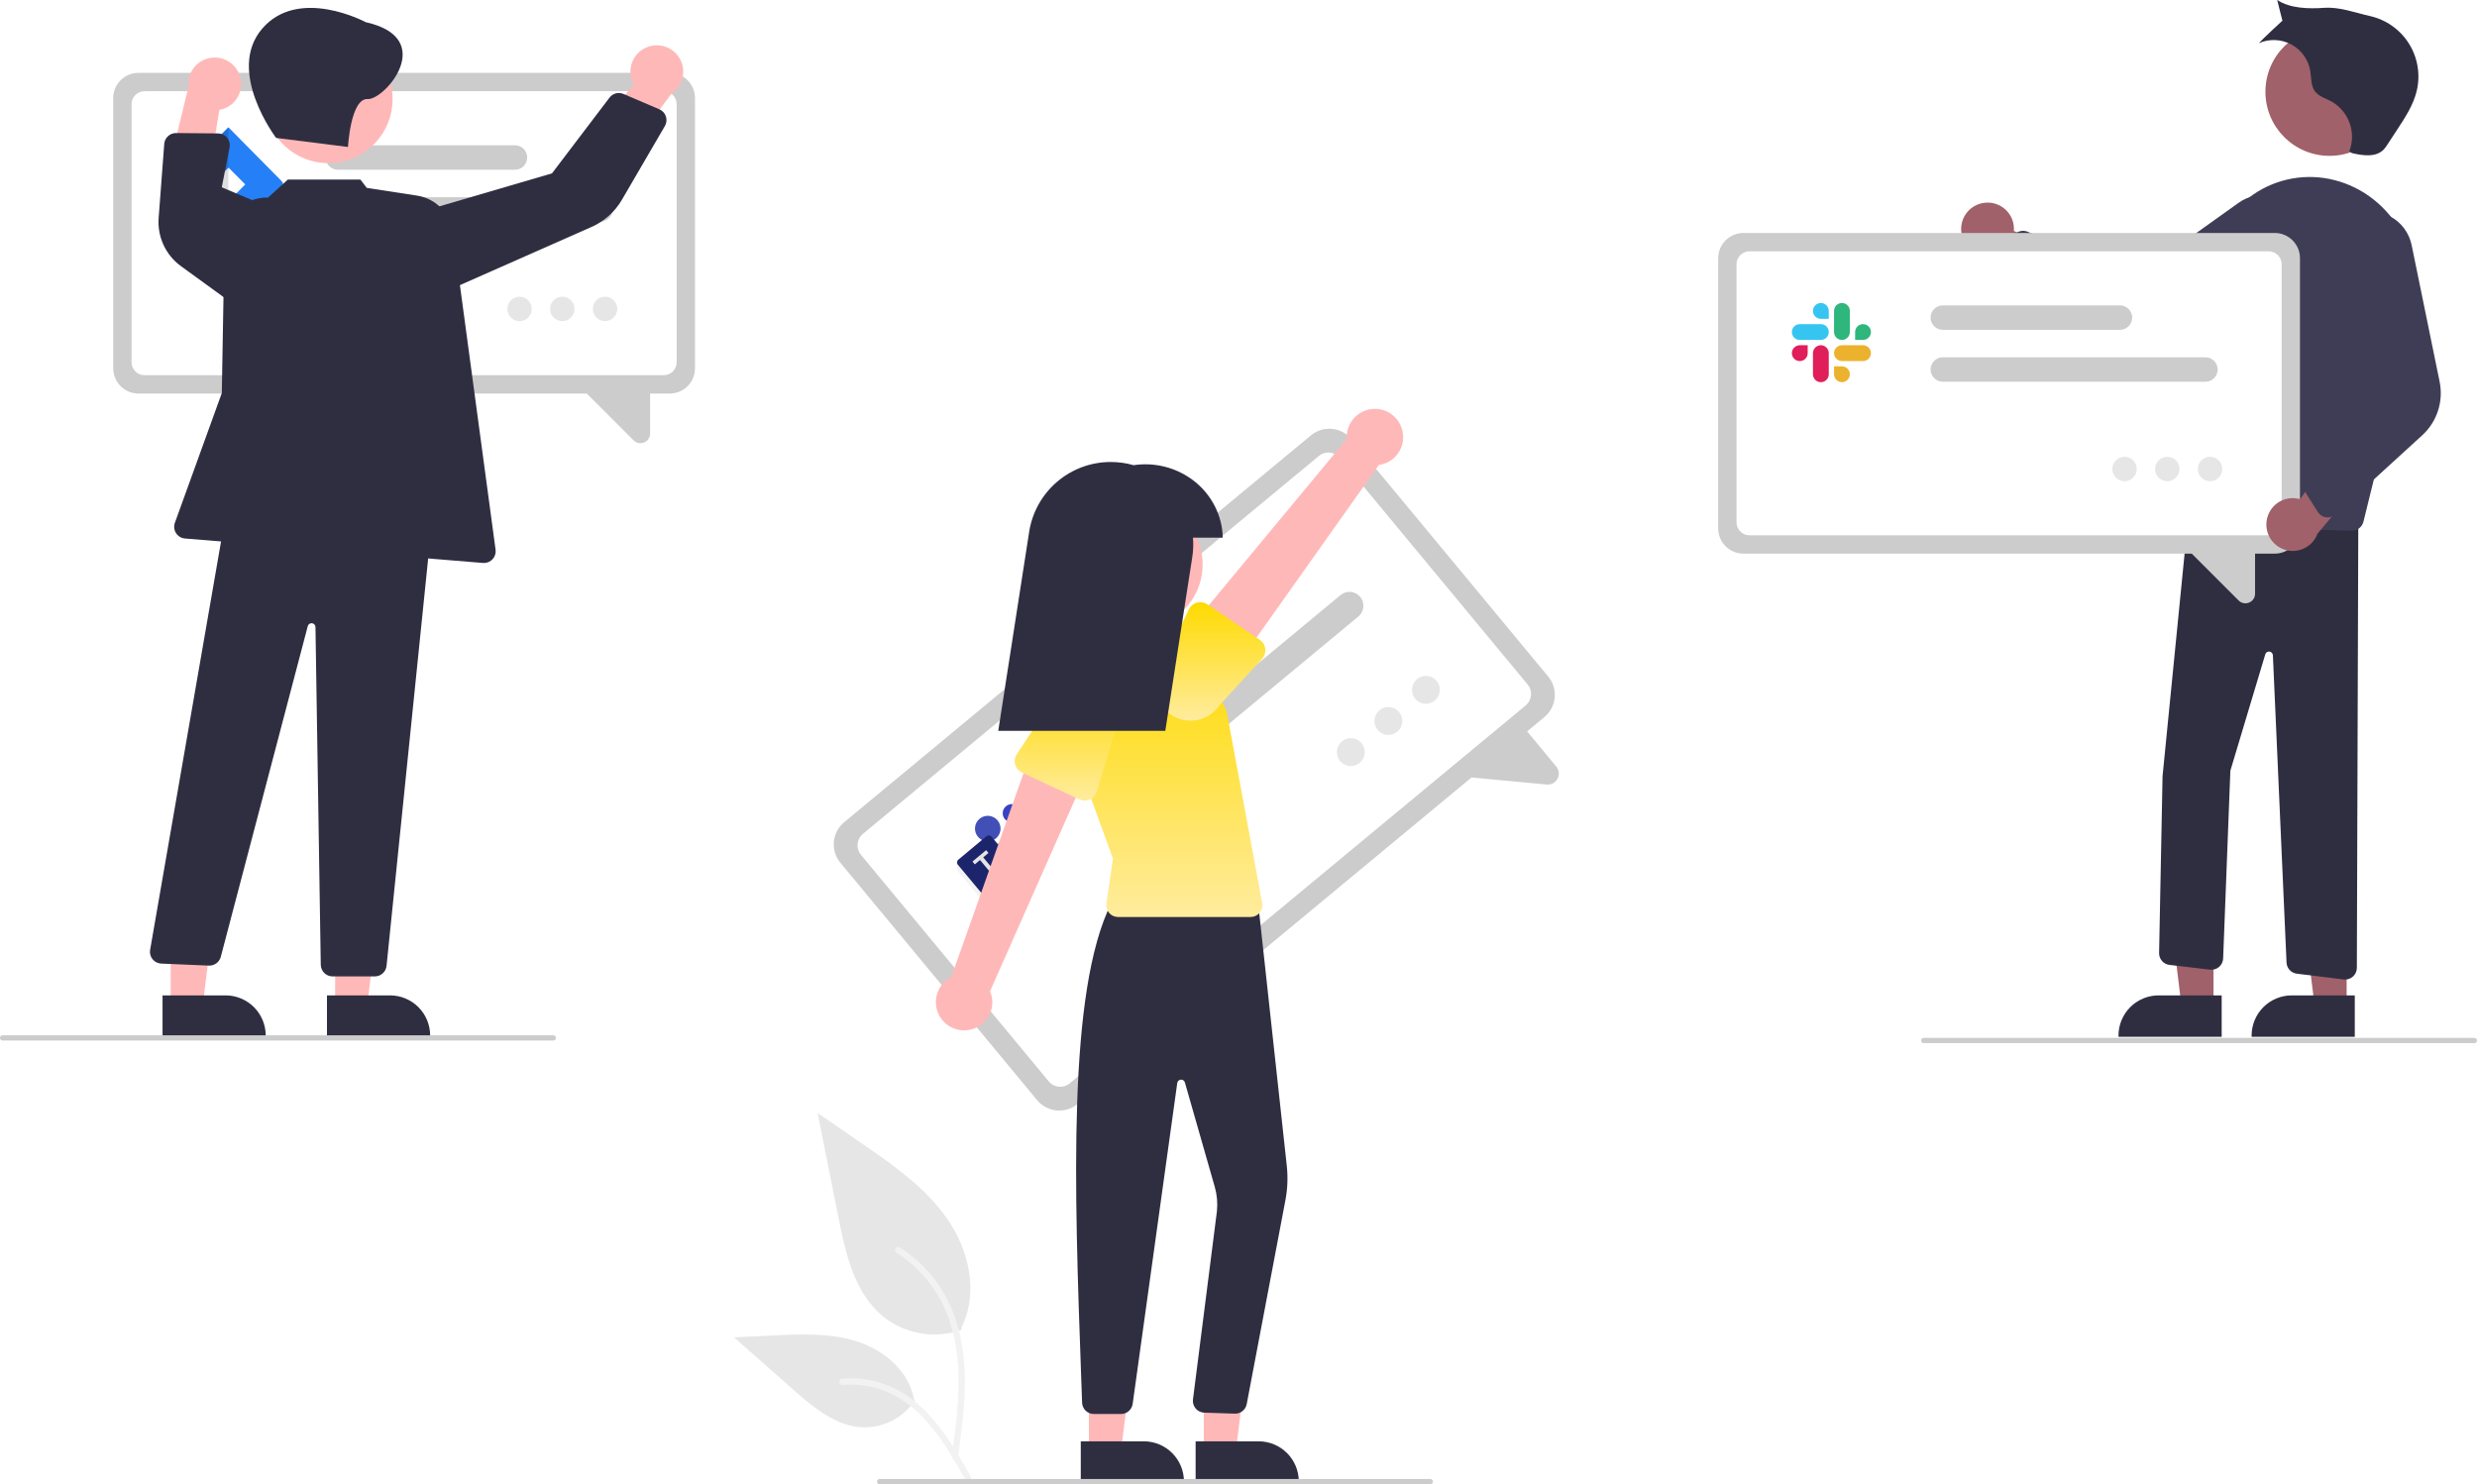 <svg xmlns="http://www.w3.org/2000/svg" width="564" height="338" viewBox="0 0 564 338" fill="none"><g clip-path="url(#clip0_2068_783)"><path d="M218.976 302.84C215.941 303.907 212.683 304.174 209.515 303.616C206.347 303.058 203.376 301.694 200.888 299.654C194.553 294.336 192.567 285.574 190.951 277.462L186.17 253.466L196.179 260.358C203.376 265.315 210.735 270.43 215.718 277.609C220.702 284.788 222.877 294.588 218.873 302.356" fill="#E6E6E6"></path><path d="M218.121 331.892C219.133 324.513 220.175 317.038 219.465 309.58C218.833 302.956 216.813 296.486 212.699 291.182C210.516 288.371 207.859 285.963 204.848 284.066C204.063 283.57 203.34 284.815 204.122 285.308C209.332 288.601 213.361 293.464 215.629 299.195C218.135 305.568 218.537 312.516 218.105 319.286C217.844 323.38 217.291 327.447 216.733 331.509C216.689 331.693 216.717 331.887 216.81 332.051C216.903 332.215 217.055 332.338 217.236 332.394C217.42 332.444 217.616 332.419 217.781 332.325C217.947 332.231 218.069 332.075 218.121 331.892Z" fill="#F2F2F2"></path><path d="M208.364 318.834C207.062 320.812 205.273 322.422 203.169 323.508C201.065 324.595 198.716 325.121 196.35 325.035C190.268 324.747 185.198 320.502 180.634 316.471L167.134 304.55L176.069 304.123C182.494 303.815 189.085 303.528 195.205 305.51C201.325 307.492 206.969 312.261 208.088 318.596" fill="#E6E6E6"></path><path d="M220.983 336.134C216.108 327.506 210.453 317.917 200.348 314.852C197.538 314.003 194.592 313.699 191.668 313.956C190.747 314.035 190.977 315.456 191.897 315.377C196.798 314.97 201.689 316.264 205.748 319.042C209.653 321.7 212.694 325.397 215.268 329.317C216.845 331.718 218.257 334.22 219.669 336.72C220.121 337.519 221.44 336.942 220.983 336.134Z" fill="#F2F2F2"></path><path d="M351.661 163.292L245.367 251.401C244.029 252.507 242.308 253.037 240.58 252.875C238.852 252.714 237.259 251.873 236.15 250.538L191.342 196.467C190.236 195.13 189.706 193.408 189.867 191.68C190.029 189.952 190.87 188.359 192.205 187.249L298.499 99.141C299.836 98.035 301.558 97.504 303.286 97.666C305.014 97.828 306.607 98.669 307.716 100.004L352.524 154.074C353.63 155.412 354.16 157.134 353.998 158.862C353.836 160.59 352.996 162.183 351.661 163.292Z" fill="#CCCCCC"></path><path d="M347.401 160.639L243.551 246.722C242.862 247.292 241.975 247.565 241.085 247.482C240.195 247.399 239.374 246.966 238.803 246.278L196.02 194.651C195.45 193.962 195.177 193.075 195.26 192.185C195.344 191.295 195.777 190.474 196.464 189.903L300.315 103.819C301.004 103.25 301.891 102.976 302.781 103.06C303.671 103.143 304.492 103.576 305.063 104.264L347.846 155.891C348.416 156.58 348.689 157.467 348.605 158.357C348.522 159.247 348.089 160.068 347.401 160.639Z" fill="white"></path><path d="M352.189 178.659L330.829 176.659L346.117 164.626L354.352 174.564C354.673 174.943 354.872 175.41 354.923 175.905C354.975 176.399 354.875 176.897 354.638 177.334C354.483 177.631 354.271 177.894 354.014 178.108C353.761 178.316 353.47 178.472 353.156 178.567C352.843 178.661 352.514 178.693 352.189 178.659Z" fill="#CCCCCC"></path><path d="M309.295 140.395L256.759 183.943C256.438 184.209 256.068 184.409 255.67 184.532C255.271 184.655 254.853 184.699 254.438 184.66C254.023 184.621 253.62 184.501 253.251 184.306C252.883 184.111 252.556 183.846 252.29 183.525C252.024 183.204 251.824 182.834 251.701 182.435C251.578 182.037 251.535 181.619 251.574 181.204C251.613 180.789 251.733 180.385 251.928 180.017C252.122 179.648 252.388 179.321 252.708 179.055L305.245 135.508C305.566 135.242 305.936 135.041 306.334 134.918C306.732 134.796 307.151 134.752 307.566 134.791C307.981 134.83 308.384 134.95 308.752 135.145C309.121 135.34 309.448 135.605 309.713 135.926C309.979 136.247 310.18 136.617 310.302 137.015C310.425 137.414 310.469 137.832 310.43 138.247C310.391 138.662 310.271 139.066 310.076 139.434C309.881 139.803 309.616 140.129 309.295 140.395Z" fill="#CCCCCC"></path><path d="M283.583 144.187L248.152 173.557C247.504 174.094 246.669 174.352 245.831 174.273C244.993 174.195 244.22 173.787 243.683 173.138C243.146 172.49 242.888 171.655 242.967 170.817C243.045 169.979 243.453 169.206 244.101 168.669L279.533 139.3C280.181 138.762 281.016 138.505 281.854 138.583C282.692 138.662 283.464 139.07 284.001 139.718C284.539 140.366 284.796 141.201 284.718 142.039C284.639 142.877 284.231 143.65 283.583 144.187Z" fill="#CCCCCC"></path><path d="M307.575 174.45C309.327 174.45 310.748 173.029 310.748 171.276C310.748 169.523 309.327 168.102 307.575 168.102C305.822 168.102 304.401 169.523 304.401 171.276C304.401 173.029 305.822 174.45 307.575 174.45Z" fill="#E6E6E6"></path><g clip-path="url(#clip1_2068_783)"><path d="M231.818 194.201C231.786 194.173 231.755 194.141 231.726 194.107L229.461 191.392C229.167 191.04 229.214 190.515 229.567 190.221L234.196 186.358C234.549 186.064 235.073 186.111 235.367 186.464L237.633 189.179C237.661 189.213 237.687 189.249 237.709 189.286C237.774 189.354 237.838 189.425 237.899 189.498C239.26 191.13 239.042 193.556 237.411 194.916C235.78 196.277 233.354 196.058 231.993 194.426C231.931 194.353 231.873 194.278 231.818 194.201Z" fill="url(#paint0_linear_2068_783)"></path><path d="M231.72 186.799C232.602 186.063 232.72 184.752 231.984 183.87C231.249 182.988 229.937 182.869 229.056 183.605C228.174 184.341 228.056 185.652 228.792 186.534C229.528 187.416 230.839 187.534 231.72 186.799Z" fill="url(#paint1_linear_2068_783)"></path><path d="M227.577 199.678C227.564 199.664 227.55 199.649 227.537 199.634L224.273 195.721C223.979 195.368 224.026 194.844 224.378 194.55L230.764 189.222C231.117 188.928 231.641 188.975 231.935 189.328L235.2 193.24C235.213 193.256 235.225 193.272 235.237 193.288C235.269 193.325 235.301 193.362 235.333 193.4C237.099 195.516 236.815 198.663 234.699 200.429C232.583 202.194 229.437 201.91 227.67 199.793C227.639 199.755 227.608 199.717 227.577 199.678Z" fill="url(#paint2_linear_2068_783)"></path><path d="M226.772 190.928C228.006 189.898 228.172 188.062 227.141 186.827C226.111 185.593 224.275 185.427 223.041 186.457C221.807 187.486 221.641 189.322 222.672 190.557C223.702 191.792 225.537 191.958 226.772 190.928Z" fill="url(#paint3_linear_2068_783)"></path><path d="M224.602 190.436L218.216 195.764C217.864 196.058 217.816 196.583 218.111 196.936L223.44 203.323C223.734 203.676 224.259 203.723 224.612 203.429L230.997 198.101C231.35 197.807 231.397 197.282 231.103 196.93L225.773 190.542C225.479 190.189 224.954 190.142 224.602 190.436Z" fill="url(#paint4_linear_2068_783)"></path><path d="M224.602 190.436L218.216 195.764C217.864 196.058 217.816 196.583 218.111 196.936L223.44 203.323C223.734 203.676 224.259 203.723 224.612 203.429L230.997 198.101C231.35 197.807 231.397 197.282 231.103 196.93L225.773 190.542C225.479 190.189 224.954 190.142 224.602 190.436Z" fill="url(#paint5_radial_2068_783)"></path><mask id="mask0_2068_783" style="mask-type:luminance" maskUnits="userSpaceOnUse" x="217" y="190" width="15" height="14"><path d="M224.602 190.436L218.216 195.764C217.864 196.058 217.816 196.583 218.111 196.936L223.44 203.323C223.734 203.676 224.259 203.723 224.612 203.429L230.997 198.101C231.35 197.807 231.397 197.282 231.103 196.93L225.773 190.542C225.479 190.189 224.954 190.142 224.602 190.436Z" fill="white"></path></mask><g mask="url(#mask0_2068_783)"><path d="M225.067 194.245L223.871 195.242L226.604 198.518L225.88 199.122L223.147 195.847L221.957 196.84L221.425 196.202L224.535 193.607L225.067 194.245Z" fill="url(#paint6_linear_2068_783)"></path></g><g filter="url(#filter0_f_2068_783)"><path fill-rule="evenodd" clip-rule="evenodd" d="M218.296 195.697L224.681 190.37C225.034 190.075 225.559 190.123 225.853 190.476L231.182 196.863C231.477 197.216 231.297 199.205 230.945 199.499L224.559 204.827C224.207 205.121 223.682 205.073 223.388 204.721L218.058 198.333C217.764 197.981 217.943 195.992 218.296 195.697Z" fill="black" fill-opacity="0.05"></path></g></g><path d="M316.127 167.361C317.88 167.361 319.301 165.94 319.301 164.187C319.301 162.434 317.88 161.013 316.127 161.013C314.374 161.013 312.953 162.434 312.953 164.187C312.953 165.94 314.374 167.361 316.127 167.361Z" fill="#E6E6E6"></path><path d="M324.679 160.272C326.432 160.272 327.853 158.851 327.853 157.098C327.853 155.345 326.432 153.924 324.679 153.924C322.927 153.924 321.506 155.345 321.506 157.098C321.506 158.851 322.927 160.272 324.679 160.272Z" fill="#E6E6E6"></path><path d="M274.095 330.607L281.381 330.606L284.847 302.499L274.093 302.499L274.095 330.607Z" fill="#FFB8B8"></path><path d="M272.236 328.227L286.585 328.227H286.586C287.787 328.227 288.976 328.463 290.085 328.923C291.194 329.383 292.203 330.056 293.052 330.905C293.901 331.755 294.574 332.763 295.034 333.872C295.493 334.982 295.73 336.171 295.73 337.372V337.669L272.237 337.67L272.236 328.227Z" fill="#2F2E41"></path><path d="M247.945 330.607L255.231 330.606L258.697 302.499L247.944 302.499L247.945 330.607Z" fill="#FFB8B8"></path><path d="M246.086 328.227L260.435 328.227H260.436C261.637 328.227 262.826 328.463 263.935 328.923C265.045 329.383 266.053 330.056 266.902 330.905C267.751 331.755 268.425 332.763 268.884 333.872C269.344 334.982 269.58 336.171 269.58 337.372V337.669L246.087 337.67L246.086 328.227Z" fill="#2F2E41"></path><path d="M255.257 322.006H255.255L249.059 322.005C248.366 322.007 247.699 321.739 247.201 321.258C246.702 320.776 246.41 320.119 246.388 319.426L246.193 314.005C244.627 270.65 243.007 225.819 253.038 205.669L253.116 205.511L286.326 204.308L292.994 265.477C293.278 268.087 293.174 270.724 292.685 273.302L283.871 319.752C283.752 320.382 283.41 320.948 282.909 321.347C282.407 321.746 281.779 321.952 281.139 321.927L274.179 321.701C273.815 321.687 273.457 321.598 273.128 321.44C272.799 321.282 272.506 321.059 272.267 320.784C272.027 320.509 271.847 320.187 271.736 319.84C271.625 319.492 271.586 319.126 271.623 318.763L277.09 275.801C277.276 273.947 277.108 272.074 276.594 270.283L269.794 246.511C269.738 246.314 269.616 246.143 269.449 246.025C269.281 245.908 269.079 245.852 268.875 245.866C268.671 245.881 268.478 245.965 268.328 246.104C268.179 246.244 268.082 246.43 268.054 246.633L257.905 319.7C257.814 320.338 257.497 320.923 257.01 321.346C256.524 321.77 255.901 322.004 255.257 322.006Z" fill="#2F2E41"></path><path d="M259.228 143.153C267.29 143.153 273.825 136.617 273.825 128.554C273.825 120.492 267.29 113.956 259.228 113.956C251.166 113.956 244.631 120.492 244.631 128.554C244.631 136.617 251.166 143.153 259.228 143.153Z" fill="#FFB8B8"></path><path d="M284.77 208.824H254.565C254.181 208.824 253.802 208.741 253.453 208.582C253.104 208.422 252.793 208.189 252.542 207.898C252.291 207.608 252.105 207.267 251.998 206.898C251.89 206.53 251.863 206.142 251.919 205.763L253.411 195.541L244.648 171.437C243.744 168.948 243.408 166.289 243.665 163.654C243.922 161.018 244.765 158.474 246.133 156.207C247.502 153.94 249.36 152.009 251.572 150.554C253.784 149.099 256.294 148.158 258.917 147.8C262.654 147.279 266.46 147.968 269.778 149.766C273.095 151.565 275.75 154.378 277.353 157.795L279.278 161.89L287.399 205.662C287.471 206.048 287.457 206.445 287.358 206.824C287.259 207.204 287.077 207.558 286.826 207.859C286.575 208.161 286.261 208.404 285.905 208.571C285.55 208.738 285.162 208.824 284.77 208.824Z" fill="url(#paint7_linear_2068_783)"></path><path d="M221.008 234.463C221.917 234.252 222.769 233.844 223.504 233.268C224.238 232.692 224.837 231.962 225.259 231.129C225.681 230.297 225.915 229.381 225.945 228.448C225.975 227.515 225.8 226.587 225.433 225.729L248.969 172.548L235.505 169.156L216.603 222.498C215.203 223.211 214.113 224.413 213.539 225.877C212.966 227.34 212.949 228.963 213.492 230.438C214.035 231.912 215.1 233.137 216.485 233.879C217.871 234.621 219.48 234.829 221.008 234.463Z" fill="#FFB8B8"></path><path d="M245.783 182.059L232.688 175.929C232.315 175.754 231.985 175.502 231.719 175.188C231.452 174.874 231.257 174.507 231.146 174.111C231.034 173.715 231.01 173.299 231.073 172.893C231.137 172.486 231.288 172.098 231.515 171.755L239.473 159.735C240.377 157.835 241.997 156.371 243.978 155.663C245.959 154.955 248.141 155.062 250.044 155.96C251.946 156.857 253.416 158.473 254.13 160.452C254.844 162.431 254.745 164.613 253.854 166.519L249.739 180.287C249.621 180.681 249.419 181.045 249.148 181.354C248.877 181.664 248.542 181.911 248.166 182.079C247.791 182.247 247.384 182.333 246.972 182.329C246.561 182.326 246.155 182.234 245.783 182.059Z" fill="url(#paint8_linear_2068_783)"></path><path d="M319.189 97.613C319.473 98.502 319.559 99.442 319.441 100.368C319.322 101.294 319.002 102.183 318.503 102.972C318.004 103.761 317.338 104.43 316.552 104.934C315.766 105.437 314.879 105.762 313.954 105.886L280.334 153.339L270.527 143.51L306.657 99.956C306.553 98.388 307.027 96.836 307.99 95.594C308.953 94.352 310.338 93.506 311.883 93.217C313.427 92.929 315.024 93.216 316.371 94.026C317.717 94.837 318.72 96.112 319.189 97.613Z" fill="#FFB8B8"></path><path d="M288.109 147.769C288.157 148.177 288.116 148.592 287.989 148.983C287.863 149.375 287.653 149.734 287.375 150.037L277.658 160.623C276.478 162.366 274.655 163.57 272.589 163.971C270.523 164.371 268.382 163.937 266.636 162.761C264.89 161.586 263.681 159.766 263.274 157.7C262.868 155.635 263.297 153.492 264.468 151.743L270.715 138.751C270.894 138.38 271.15 138.052 271.466 137.789C271.783 137.527 272.152 137.335 272.549 137.228C272.946 137.121 273.362 137.1 273.768 137.168C274.173 137.236 274.56 137.391 274.9 137.622L286.871 145.731C287.212 145.962 287.499 146.263 287.712 146.615C287.926 146.966 288.061 147.36 288.109 147.769Z" fill="url(#paint9_linear_2068_783)"></path><path d="M278.407 122.444C278.398 121.123 278.215 119.808 277.861 118.535C275.51 109.844 266.828 104.627 258.116 105.936C256.421 105.45 254.667 105.205 252.904 105.207C248.42 105.207 244.084 106.81 240.678 109.728C237.273 112.646 235.023 116.685 234.334 121.117L227.297 166.428H265.333L271.474 126.887C271.702 125.417 271.756 123.926 271.634 122.444H278.407Z" fill="#2F2E41"></path><path d="M325.682 338H200.282C200.125 338 199.974 337.937 199.862 337.826C199.751 337.714 199.688 337.563 199.688 337.406C199.688 337.248 199.751 337.097 199.862 336.985C199.974 336.874 200.125 336.811 200.282 336.811H325.682C325.839 336.811 325.991 336.874 326.102 336.985C326.213 337.097 326.276 337.248 326.276 337.406C326.276 337.563 326.213 337.714 326.102 337.826C325.991 337.937 325.839 338 325.682 338Z" fill="#CCCCCC"></path><path d="M452.014 46.165C452.884 46.081 453.761 46.189 454.585 46.481C455.408 46.773 456.158 47.242 456.78 47.855C457.403 48.469 457.883 49.211 458.188 50.03C458.493 50.849 458.614 51.724 458.544 52.595L477.982 61.152L468.71 67.138L451.672 58.095C450.217 57.88 448.891 57.138 447.946 56.011C447.001 54.883 446.503 53.448 446.545 51.978C446.587 50.507 447.167 49.103 448.175 48.032C449.183 46.96 450.549 46.296 452.014 46.165Z" fill="#A0616A"></path><path d="M530.423 35.491C538.484 35.491 545.019 28.955 545.019 20.892C545.019 12.83 538.484 6.294 530.423 6.294C522.361 6.294 515.826 12.83 515.826 20.892C515.826 28.955 522.361 35.491 530.423 35.491Z" fill="#A0616A"></path><path d="M504.004 229.055L496.718 229.055L493.252 200.948L504.006 200.948L504.004 229.055Z" fill="#A0616A"></path><path d="M505.863 236.119L482.369 236.118V235.821C482.369 234.62 482.606 233.431 483.065 232.321C483.525 231.212 484.198 230.203 485.047 229.354C485.897 228.505 486.905 227.831 488.014 227.372C489.124 226.912 490.313 226.676 491.513 226.676L505.863 226.676L505.863 236.119Z" fill="#2F2E41"></path><path d="M534.314 229.055L527.028 229.055L523.562 200.948L534.315 200.948L534.314 229.055Z" fill="#A0616A"></path><path d="M536.172 236.119L512.679 236.118V235.821C512.679 234.62 512.915 233.431 513.375 232.321C513.835 231.212 514.508 230.203 515.357 229.354C516.206 228.505 517.214 227.831 518.324 227.372C519.433 226.912 520.622 226.676 521.823 226.676L536.173 226.676L536.172 236.119Z" fill="#2F2E41"></path><path d="M533.969 223.069C533.86 223.069 533.751 223.062 533.643 223.048L522.977 221.735C522.353 221.659 521.775 221.365 521.346 220.905C520.917 220.444 520.665 219.847 520.633 219.218L517.525 149.221C517.515 149.022 517.438 148.833 517.307 148.683C517.177 148.533 517 148.431 516.805 148.393C516.609 148.355 516.407 148.384 516.23 148.474C516.053 148.564 515.911 148.711 515.827 148.892L507.843 175.511L506.199 218.269C506.184 218.638 506.094 218.999 505.934 219.332C505.773 219.664 505.545 219.959 505.265 220.199C504.984 220.439 504.657 220.618 504.304 220.725C503.951 220.832 503.58 220.865 503.214 220.822L493.978 219.735C493.317 219.659 492.709 219.339 492.272 218.838C491.835 218.337 491.601 217.691 491.616 217.026L492.4 176.778L498.658 113.599L498.937 113.61L536.986 115.077L536.644 220.403C536.641 221.111 536.358 221.789 535.857 222.288C535.355 222.788 534.677 223.069 533.969 223.069Z" fill="#2F2E41"></path><path d="M535.545 120.85C535.521 120.85 535.498 120.85 535.475 120.849L497.154 119.845C496.779 119.835 496.409 119.746 496.07 119.584C495.731 119.422 495.43 119.19 495.187 118.904C494.944 118.618 494.763 118.284 494.658 117.923C494.552 117.562 494.524 117.183 494.574 116.811L501.938 62.608C502.398 58.948 503.624 55.426 505.537 52.273C507.45 49.119 510.007 46.404 513.04 44.306C515.708 42.469 518.738 41.224 521.927 40.655C525.116 40.087 528.389 40.207 531.528 41.009C544.903 44.398 552.927 58.763 549.415 73.03L538.142 118.815C537.996 119.394 537.662 119.909 537.192 120.277C536.721 120.646 536.142 120.847 535.545 120.85Z" fill="#3F3D56"></path><path d="M485.272 77.808C482.746 77.811 480.275 77.077 478.161 75.695L455.814 61.032C455.487 60.817 455.211 60.533 455.005 60.2C454.8 59.867 454.67 59.493 454.624 59.105C454.579 58.716 454.62 58.322 454.743 57.951C454.867 57.58 455.07 57.24 455.339 56.956L458.706 53.401C459.073 53.012 459.549 52.742 460.072 52.626C460.594 52.511 461.14 52.556 461.637 52.755L486.599 62.697L509.722 46.181C510.804 45.409 512.033 44.87 513.334 44.597C514.634 44.325 515.977 44.325 517.277 44.599C518.578 44.872 519.807 45.413 520.888 46.186C521.968 46.959 522.877 47.948 523.555 49.09C524.234 50.233 524.668 51.504 524.831 52.822C524.993 54.141 524.88 55.48 524.498 56.752C524.117 58.025 523.475 59.205 522.614 60.217C521.753 61.229 520.692 62.052 519.497 62.632L490.917 76.516C489.157 77.368 487.227 77.81 485.272 77.808Z" fill="#3F3D56"></path><path d="M535.481 34.853C537.971 35.442 540.975 35.893 542.755 34.054C543.07 33.707 543.352 33.331 543.596 32.931L545.923 29.378C547.706 26.656 549.519 23.863 550.274 20.699C550.707 18.88 550.775 16.994 550.473 15.149C550.172 13.303 549.507 11.537 548.516 9.951C547.526 8.365 546.231 6.992 544.706 5.912C543.18 4.831 541.456 4.064 539.632 3.655C536.157 2.877 532.758 1.539 529.206 1.783C525.654 2.027 521.489 1.947 518.508 -3.05176e-05C518.694 0.868 519.699 4.704 519.699 4.704C519.699 4.704 515.217 8.816 514.318 9.841C515.494 9.32 516.775 9.075 518.061 9.125C519.347 9.176 520.604 9.521 521.736 10.133C522.868 10.746 523.845 11.61 524.591 12.659C525.337 13.708 525.832 14.914 526.039 16.184C526.294 17.745 526.144 19.476 527.071 20.757C527.953 21.975 529.535 22.402 530.864 23.106C532.78 24.198 534.244 25.938 534.99 28.014C535.736 30.09 535.716 32.364 534.933 34.426L535.481 34.853Z" fill="#2F2E41"></path><path d="M517.955 126.078H396.96C395.439 126.077 393.98 125.472 392.905 124.396C391.829 123.32 391.224 121.862 391.223 120.341V58.792C391.224 57.271 391.829 55.812 392.905 54.737C393.98 53.661 395.439 53.056 396.96 53.054H517.955C519.476 53.056 520.934 53.661 522.009 54.737C523.085 55.812 523.69 57.271 523.692 58.792V120.341C523.69 121.862 523.085 123.32 522.009 124.396C520.934 125.472 519.476 126.077 517.955 126.078Z" fill="#CCCCCC"></path><path d="M516.564 121.906H398.35C397.567 121.905 396.816 121.593 396.261 121.039C395.707 120.485 395.396 119.733 395.395 118.95V60.183C395.396 59.399 395.707 58.648 396.261 58.094C396.816 57.54 397.567 57.228 398.35 57.227H516.564C517.348 57.228 518.099 57.54 518.653 58.094C519.207 58.648 519.518 59.399 519.519 60.183V118.95C519.518 119.733 519.207 120.485 518.653 121.039C518.099 121.593 517.348 121.905 516.564 121.906Z" fill="white"></path><path d="M509.718 136.743L496.423 123.446L513.468 123.877V135.189C513.472 135.625 513.345 136.052 513.103 136.414C512.861 136.776 512.516 137.057 512.112 137.219C511.841 137.332 511.551 137.391 511.257 137.392C510.97 137.391 510.687 137.333 510.422 137.222C510.158 137.11 509.919 136.948 509.718 136.743Z" fill="#CCCCCC"></path><path d="M502.171 86.931H442.368C441.631 86.931 440.923 86.638 440.402 86.116C439.88 85.595 439.587 84.887 439.587 84.149C439.587 83.411 439.88 82.704 440.402 82.182C440.923 81.66 441.631 81.367 442.368 81.367H502.171C502.908 81.367 503.616 81.66 504.138 82.182C504.659 82.704 504.952 83.411 504.952 84.149C504.952 84.887 504.659 85.595 504.138 86.116C503.616 86.638 502.908 86.931 502.171 86.931Z" fill="#CCCCCC"></path><path d="M482.7 75.108H442.368C442.003 75.109 441.641 75.037 441.303 74.898C440.965 74.758 440.658 74.553 440.399 74.295C440.14 74.036 439.935 73.73 439.795 73.392C439.655 73.054 439.583 72.692 439.583 72.326C439.583 71.961 439.655 71.599 439.795 71.261C439.935 70.923 440.14 70.616 440.399 70.358C440.658 70.099 440.965 69.895 441.303 69.755C441.641 69.615 442.003 69.544 442.368 69.544H482.7C483.438 69.544 484.145 69.838 484.667 70.359C485.189 70.881 485.482 71.588 485.482 72.326C485.482 73.064 485.189 73.772 484.667 74.293C484.145 74.815 483.438 75.108 482.7 75.108Z" fill="#CCCCCC"></path><path d="M483.741 109.588C485.278 109.588 486.523 108.343 486.523 106.807C486.523 105.27 485.278 104.025 483.741 104.025C482.205 104.025 480.96 105.27 480.96 106.807C480.96 108.343 482.205 109.588 483.741 109.588Z" fill="#E6E6E6"></path><path d="M493.477 109.588C495.013 109.588 496.258 108.343 496.258 106.807C496.258 105.27 495.013 104.025 493.477 104.025C491.941 104.025 490.695 105.27 490.695 106.807C490.695 108.343 491.941 109.588 493.477 109.588Z" fill="#E6E6E6"></path><path d="M503.212 109.588C504.748 109.588 505.993 108.343 505.993 106.807C505.993 105.27 504.748 104.025 503.212 104.025C501.676 104.025 500.43 105.27 500.43 106.807C500.43 108.343 501.676 109.588 503.212 109.588Z" fill="#E6E6E6"></path><path d="M516.081 118.759C516.177 117.89 516.462 117.053 516.917 116.307C517.371 115.561 517.984 114.923 518.711 114.439C519.439 113.955 520.263 113.637 521.127 113.506C521.991 113.375 522.873 113.436 523.711 113.683L536.063 96.404L540.024 106.707L527.687 121.535C527.179 122.916 526.182 124.062 524.885 124.756C523.588 125.45 522.082 125.645 520.651 125.303C519.221 124.96 517.965 124.105 517.123 122.899C516.281 121.693 515.91 120.22 516.081 118.759Z" fill="#A0616A"></path><path d="M530.23 117.827C530.036 117.843 529.84 117.838 529.647 117.812C529.259 117.76 528.887 117.623 528.558 117.412C528.229 117.2 527.95 116.919 527.742 116.587L525.132 112.446C524.845 111.993 524.701 111.465 524.719 110.93C524.736 110.395 524.915 109.877 525.232 109.445L541.042 87.718L530.766 61.223C529.848 58.892 529.882 56.293 530.862 53.987C531.842 51.681 533.688 49.852 536.004 48.895C537.312 48.347 538.725 48.095 540.142 48.158C541.56 48.221 542.945 48.597 544.2 49.259C545.454 49.922 546.546 50.854 547.397 51.989C548.248 53.124 548.837 54.434 549.122 55.823L555.498 86.954C555.941 89.149 555.81 91.422 555.118 93.552C554.425 95.682 553.195 97.597 551.545 99.111L531.808 117.136C531.373 117.535 530.818 117.777 530.23 117.827Z" fill="#3F3D56"></path><path d="M563.406 237.549H438.006C437.849 237.549 437.698 237.486 437.586 237.374C437.475 237.263 437.412 237.112 437.412 236.954C437.412 236.797 437.475 236.645 437.586 236.534C437.698 236.422 437.849 236.36 438.006 236.36H563.406C563.563 236.36 563.714 236.422 563.826 236.534C563.937 236.645 564 236.797 564 236.954C564 237.112 563.937 237.263 563.826 237.374C563.714 237.486 563.563 237.549 563.406 237.549Z" fill="#CCCCCC"></path><path d="M152.51 89.62H31.515C29.994 89.618 28.536 89.013 27.46 87.937C26.385 86.862 25.78 85.403 25.778 83.882V22.333C25.78 20.812 26.385 19.354 27.46 18.278C28.536 17.202 29.994 16.597 31.515 16.596H152.51C154.031 16.597 155.489 17.202 156.565 18.278C157.64 19.354 158.245 20.812 158.247 22.333V83.882C158.245 85.403 157.64 86.862 156.565 87.937C155.489 89.013 154.031 89.618 152.51 89.62Z" fill="#CCCCCC"></path><path d="M151.12 85.447H32.906C32.122 85.446 31.371 85.134 30.817 84.58C30.263 84.026 29.951 83.275 29.951 82.491V23.724C29.951 22.941 30.263 22.189 30.817 21.635C31.371 21.081 32.122 20.769 32.906 20.768H151.12C151.903 20.769 152.654 21.081 153.208 21.635C153.762 22.189 154.074 22.941 154.075 23.724V82.491C154.074 83.275 153.762 84.026 153.208 84.58C152.654 85.134 151.903 85.446 151.12 85.447Z" fill="white"></path><path d="M144.273 100.284L130.979 86.987L148.023 87.418V98.731C148.028 99.166 147.901 99.593 147.659 99.955C147.417 100.317 147.071 100.598 146.667 100.76C146.397 100.874 146.106 100.932 145.813 100.933C145.526 100.932 145.242 100.874 144.978 100.763C144.714 100.651 144.474 100.489 144.273 100.284Z" fill="#CCCCCC"></path><path d="M136.726 50.472H76.924C76.186 50.472 75.479 50.179 74.957 49.657C74.436 49.136 74.143 48.428 74.143 47.69C74.143 46.953 74.436 46.245 74.957 45.723C75.479 45.202 76.186 44.908 76.924 44.908H136.726C137.464 44.908 138.172 45.202 138.693 45.723C139.215 46.245 139.508 46.953 139.508 47.69C139.508 48.428 139.215 49.136 138.693 49.657C138.172 50.179 137.464 50.472 136.726 50.472Z" fill="#CCCCCC"></path><path d="M117.256 38.649H76.924C76.186 38.649 75.479 38.356 74.957 37.834C74.436 37.313 74.143 36.605 74.143 35.867C74.143 35.13 74.436 34.422 74.957 33.9C75.479 33.379 76.186 33.086 76.924 33.086H117.256C117.994 33.086 118.701 33.379 119.223 33.9C119.744 34.422 120.037 35.13 120.037 35.867C120.037 36.605 119.744 37.313 119.223 37.834C118.701 38.356 117.994 38.649 117.256 38.649Z" fill="#CCCCCC"></path><path d="M118.297 73.129C119.833 73.129 121.078 71.884 121.078 70.348C121.078 68.811 119.833 67.566 118.297 67.566C116.761 67.566 115.516 68.811 115.516 70.348C115.516 71.884 116.761 73.129 118.297 73.129Z" fill="#E6E6E6"></path><path d="M128.032 73.129C129.568 73.129 130.814 71.884 130.814 70.348C130.814 68.811 129.568 67.566 128.032 67.566C126.496 67.566 125.251 68.811 125.251 70.348C125.251 71.884 126.496 73.129 128.032 73.129Z" fill="#E6E6E6"></path><path d="M137.768 73.129C139.304 73.129 140.549 71.884 140.549 70.348C140.549 68.811 139.304 67.566 137.768 67.566C136.231 67.566 134.986 68.811 134.986 70.348C134.986 71.884 136.231 73.129 137.768 73.129Z" fill="#E6E6E6"></path><path d="M147.492 10.682C146.67 10.978 145.923 11.451 145.304 12.067C144.684 12.683 144.207 13.427 143.906 14.247C143.605 15.068 143.488 15.944 143.562 16.815C143.637 17.685 143.901 18.529 144.337 19.286L130.418 35.329L141.358 36.779L152.899 21.322C154.122 20.506 155.004 19.269 155.377 17.846C155.749 16.422 155.587 14.912 154.921 13.601C154.254 12.289 153.13 11.268 151.761 10.73C150.392 10.192 148.873 10.175 147.492 10.682Z" fill="#FFB8B8"></path><path d="M54.557 17.105C54.853 17.927 54.967 18.803 54.888 19.674C54.809 20.544 54.541 21.386 54.101 22.142C53.662 22.897 53.062 23.547 52.345 24.045C51.627 24.543 50.809 24.878 49.948 25.026L46.484 45.982L38.385 38.484L42.916 19.734C42.764 18.271 43.153 16.802 44.01 15.607C44.868 14.412 46.134 13.572 47.569 13.248C49.004 12.924 50.507 13.138 51.795 13.848C53.083 14.559 54.066 15.718 54.557 17.105Z" fill="#FFB8B8"></path><path d="M76.309 229.055L83.595 229.055L87.061 200.948L76.308 200.948L76.309 229.055Z" fill="#FFB8B8"></path><path d="M74.45 226.676L88.799 226.676H88.8C90.001 226.676 91.19 226.912 92.299 227.372C93.409 227.831 94.417 228.505 95.266 229.354C96.115 230.203 96.788 231.212 97.248 232.321C97.707 233.431 97.944 234.62 97.944 235.821V236.118L74.451 236.119L74.45 226.676Z" fill="#2F2E41"></path><path d="M38.867 229.055L46.154 229.055L49.62 200.948L38.866 200.948L38.867 229.055Z" fill="#FFB8B8"></path><path d="M37.009 226.676L51.358 226.676H51.358C52.559 226.676 53.748 226.912 54.858 227.372C55.967 227.831 56.975 228.505 57.824 229.354C58.673 230.203 59.347 231.212 59.806 232.321C60.266 233.431 60.502 234.62 60.502 235.821V236.118L37.009 236.119L37.009 226.676Z" fill="#2F2E41"></path><g clip-path="url(#clip2_2068_783)"><path d="M39.84 42.731C46.511 49.45 42.944 45.855 52.024 55C62.655 44.294 61.673 45.267 60.693 46.238C59.915 47.008 59.139 47.78 64.157 42.726C64.559 42.325 64.559 41.675 64.157 41.273C60.494 37.581 55.644 32.647 52.024 29C43.708 37.374 39.84 41.274 39.84 41.274C39.442 41.675 39.442 42.325 39.84 42.731ZM52.022 38.156L55.842 42L52.023 45.844L48.203 42L52.022 38.156Z" fill="#2580F8"></path><path d="M52 38.179L48.203 42L52 45.821V38.179Z" fill="#DEDEDE"></path><path d="M52 29.024C43.701 37.382 39.84 41.274 39.84 41.274C39.443 41.675 39.443 42.325 39.84 42.731C46.505 49.445 42.95 45.861 52 54.976V45.821L48.203 42L52 38.179V29.024Z" fill="#206FD8"></path></g><path d="M74.788 37.154C82.849 37.154 89.385 30.618 89.385 22.555C89.385 14.493 82.849 7.957 74.788 7.957C66.726 7.957 60.191 14.493 60.191 22.555C60.191 30.618 66.726 37.154 74.788 37.154Z" fill="#FFB8B8"></path><path d="M73.038 219.718L71.831 142.801C71.828 142.583 71.746 142.374 71.599 142.213C71.453 142.053 71.253 141.951 71.037 141.927C70.821 141.903 70.603 141.959 70.426 142.085C70.248 142.21 70.123 142.396 70.072 142.608L50.287 217.843C50.138 218.445 49.787 218.978 49.293 219.352C48.798 219.726 48.19 219.919 47.571 219.899L36.701 219.434C36.331 219.418 35.969 219.326 35.637 219.163C35.305 219 35.01 218.77 34.772 218.487C34.533 218.204 34.356 217.875 34.251 217.521C34.146 217.166 34.115 216.793 34.162 216.426L50.95 119.744L50.985 119.471L97.746 121.684L98.051 121.698L88.024 219.879C87.971 220.551 87.668 221.179 87.174 221.637C86.68 222.096 86.031 222.352 85.357 222.355H75.712C75.01 222.352 74.337 222.075 73.838 221.582C73.338 221.089 73.051 220.42 73.038 219.718Z" fill="#2F2E41"></path><path d="M109.971 128.2L42.114 122.63C41.705 122.597 41.309 122.469 40.956 122.258C40.604 122.046 40.305 121.756 40.083 121.41C39.861 121.064 39.721 120.672 39.676 120.264C39.63 119.855 39.678 119.442 39.818 119.055L50.504 89.507L51.119 54.437C51.142 53.163 51.416 51.907 51.928 50.741C52.439 49.575 53.177 48.523 54.099 47.644C55.02 46.765 56.107 46.078 57.296 45.623C58.485 45.168 59.752 44.953 61.025 44.991L65.537 40.9H82.071L83.51 42.788L95.014 44.556C97.064 44.88 98.954 45.853 100.408 47.334C101.861 48.815 102.8 50.723 103.085 52.778L112.84 125.177C112.891 125.555 112.861 125.939 112.751 126.304C112.641 126.669 112.455 127.006 112.204 127.293C111.954 127.581 111.645 127.811 111.298 127.969C110.951 128.126 110.575 128.208 110.194 128.209C110.12 128.209 110.046 128.206 109.971 128.2Z" fill="#2F2E41"></path><path d="M96.75 47.956L125.683 39.478L138.778 22.236C139.138 21.761 139.647 21.42 140.223 21.267C140.8 21.115 141.41 21.16 141.959 21.394L150.134 24.889C150.483 25.038 150.796 25.259 151.052 25.538C151.309 25.818 151.503 26.148 151.622 26.508C151.741 26.868 151.782 27.249 151.743 27.626C151.703 28.003 151.584 28.367 151.394 28.695L141.608 45.49C140.014 48.237 137.589 50.407 134.682 51.685L100.651 66.731L96.75 47.956Z" fill="#2F2E41"></path><path d="M41.241 60.638C39.512 59.392 38.133 57.722 37.237 55.788C36.342 53.854 35.959 51.722 36.127 49.597L37.397 32.772C37.45 32.099 37.753 31.472 38.247 31.014C38.742 30.555 39.39 30.3 40.064 30.298H40.088L49.675 30.384C50.068 30.387 50.455 30.477 50.809 30.647C51.163 30.817 51.475 31.063 51.724 31.368C51.972 31.672 52.15 32.028 52.245 32.409C52.341 32.79 52.351 33.187 52.276 33.573L50.497 42.65L63.192 48.014L52.502 68.814L41.241 60.638Z" fill="#2F2E41"></path><path d="M83.279 5.05C83.279 5.05 68.014 -3.171 59.694 6.531C51.374 16.233 62.864 31.405 62.864 31.405L79.236 33.47C79.236 33.47 79.831 22.34 83.728 22.556C87.627 22.772 99.733 8.726 83.279 5.05Z" fill="#2F2E41"></path><path d="M125.994 236.954H0.594C0.437 236.954 0.286 236.892 0.174 236.78C0.063 236.669 0 236.517 0 236.36C0 236.202 0.063 236.051 0.174 235.939C0.286 235.828 0.437 235.765 0.594 235.765H125.994C126.151 235.765 126.302 235.828 126.414 235.939C126.525 236.051 126.588 236.202 126.588 236.36C126.588 236.517 126.525 236.669 126.414 236.78C126.302 236.892 126.151 236.954 125.994 236.954Z" fill="#CCCCCC"></path><path fill-rule="evenodd" clip-rule="evenodd" d="M414.6 69C414.363 69 414.129 69.047 413.911 69.138C413.692 69.229 413.494 69.362 413.326 69.529C413.159 69.697 413.027 69.895 412.936 70.114C412.846 70.333 412.8 70.567 412.8 70.804C412.8 71.04 412.846 71.275 412.937 71.493C413.027 71.712 413.159 71.911 413.327 72.078C413.494 72.246 413.692 72.379 413.911 72.469C414.129 72.56 414.363 72.607 414.6 72.607H416.4V70.804C416.4 70.567 416.354 70.333 416.264 70.114C416.173 69.895 416.041 69.697 415.874 69.529C415.706 69.362 415.508 69.229 415.289 69.138C415.071 69.047 414.837 69 414.6 69ZM414.6 73.81H409.8C409.563 73.81 409.329 73.857 409.111 73.948C408.892 74.038 408.694 74.171 408.527 74.339C408.359 74.506 408.227 74.705 408.137 74.924C408.046 75.142 408 75.376 408 75.613C408 75.85 408.046 76.084 408.136 76.303C408.227 76.522 408.359 76.72 408.526 76.888C408.694 77.055 408.892 77.188 409.111 77.279C409.329 77.37 409.563 77.416 409.8 77.417H414.6C414.837 77.416 415.071 77.37 415.289 77.279C415.508 77.188 415.706 77.055 415.874 76.888C416.041 76.72 416.173 76.522 416.264 76.303C416.354 76.084 416.4 75.85 416.4 75.613C416.4 75.376 416.354 75.142 416.263 74.924C416.173 74.705 416.041 74.506 415.873 74.339C415.706 74.171 415.508 74.038 415.289 73.948C415.071 73.857 414.837 73.81 414.6 73.81Z" fill="#36C5F0"></path><path fill-rule="evenodd" clip-rule="evenodd" d="M426 75.613C426 75.376 425.954 75.142 425.864 74.924C425.773 74.705 425.641 74.506 425.474 74.339C425.306 74.171 425.108 74.038 424.889 73.948C424.671 73.857 424.437 73.81 424.2 73.81C423.963 73.81 423.729 73.857 423.511 73.948C423.292 74.038 423.094 74.171 422.927 74.339C422.759 74.506 422.627 74.705 422.537 74.924C422.446 75.142 422.4 75.376 422.4 75.613V77.417H424.2C424.437 77.416 424.671 77.37 424.89 77.279C425.108 77.188 425.307 77.055 425.474 76.888C425.641 76.72 425.773 76.522 425.864 76.303C425.954 76.084 426 75.85 426 75.613ZM421.2 75.613V70.804C421.2 70.567 421.154 70.333 421.064 70.114C420.973 69.895 420.841 69.697 420.674 69.529C420.507 69.362 420.308 69.229 420.09 69.138C419.871 69.047 419.637 69 419.4 69C419.163 69 418.929 69.047 418.711 69.138C418.492 69.229 418.294 69.362 418.126 69.529C417.959 69.697 417.827 69.895 417.737 70.114C417.646 70.333 417.6 70.567 417.6 70.804V75.613C417.6 75.85 417.646 76.084 417.737 76.303C417.827 76.522 417.959 76.72 418.126 76.888C418.294 77.055 418.492 77.188 418.711 77.279C418.929 77.37 419.163 77.416 419.4 77.417C419.637 77.416 419.871 77.37 420.09 77.279C420.308 77.188 420.507 77.055 420.674 76.888C420.841 76.72 420.973 76.522 421.064 76.303C421.154 76.084 421.2 75.85 421.2 75.613Z" fill="#2EB67D"></path><path fill-rule="evenodd" clip-rule="evenodd" d="M419.4 87.036C419.637 87.036 419.871 86.989 420.09 86.898C420.308 86.807 420.507 86.674 420.674 86.507C420.841 86.339 420.973 86.141 421.064 85.922C421.154 85.703 421.2 85.469 421.2 85.232C421.2 84.996 421.154 84.761 421.064 84.543C420.973 84.324 420.841 84.125 420.674 83.958C420.506 83.79 420.308 83.657 420.089 83.567C419.871 83.476 419.637 83.429 419.4 83.429H417.6V85.232C417.6 85.469 417.646 85.703 417.737 85.922C417.827 86.141 417.959 86.339 418.126 86.507C418.294 86.674 418.492 86.807 418.711 86.898C418.929 86.989 419.163 87.036 419.4 87.036ZM419.4 82.226H424.2C424.437 82.226 424.671 82.179 424.889 82.088C425.108 81.998 425.306 81.865 425.474 81.697C425.641 81.53 425.773 81.331 425.864 81.112C425.954 80.894 426 80.659 426 80.423C426 80.186 425.954 79.952 425.864 79.733C425.773 79.514 425.641 79.316 425.474 79.148C425.307 78.981 425.108 78.848 424.89 78.757C424.671 78.666 424.437 78.619 424.2 78.619H419.4C419.163 78.619 418.929 78.666 418.711 78.757C418.492 78.848 418.294 78.981 418.126 79.148C417.959 79.316 417.827 79.514 417.737 79.733C417.646 79.952 417.6 80.186 417.6 80.423C417.6 80.659 417.646 80.894 417.737 81.112C417.827 81.331 417.959 81.53 418.127 81.697C418.294 81.865 418.492 81.998 418.711 82.088C418.929 82.179 419.163 82.226 419.4 82.226Z" fill="#ECB22E"></path><path fill-rule="evenodd" clip-rule="evenodd" d="M408 80.423C408 80.659 408.046 80.894 408.137 81.112C408.227 81.331 408.359 81.53 408.527 81.697C408.694 81.865 408.892 81.998 409.111 82.088C409.329 82.179 409.563 82.226 409.8 82.226C410.037 82.226 410.271 82.179 410.489 82.088C410.708 81.998 410.906 81.865 411.073 81.697C411.241 81.53 411.373 81.331 411.463 81.112C411.554 80.894 411.6 80.659 411.6 80.423V78.619H409.8C409.563 78.619 409.329 78.666 409.111 78.757C408.892 78.848 408.693 78.981 408.526 79.148C408.359 79.316 408.227 79.514 408.136 79.733C408.046 79.952 408 80.186 408 80.423ZM412.8 80.423V85.232C412.8 85.469 412.846 85.703 412.936 85.922C413.027 86.141 413.159 86.339 413.326 86.507C413.494 86.674 413.692 86.807 413.911 86.898C414.129 86.989 414.363 87.036 414.6 87.036C414.837 87.036 415.071 86.989 415.289 86.898C415.508 86.807 415.706 86.674 415.874 86.507C416.041 86.339 416.173 86.141 416.264 85.922C416.354 85.703 416.4 85.469 416.4 85.232V80.423C416.4 80.186 416.354 79.952 416.264 79.733C416.173 79.515 416.041 79.316 415.874 79.148C415.706 78.981 415.508 78.848 415.289 78.757C415.071 78.666 414.837 78.62 414.6 78.619C414.363 78.62 414.129 78.666 413.911 78.757C413.692 78.848 413.494 78.981 413.326 79.148C413.159 79.316 413.027 79.515 412.936 79.733C412.846 79.952 412.8 80.186 412.8 80.423Z" fill="#E01E5A"></path></g><defs><filter id="filter0_f_2068_783" x="214.911" y="187.176" width="19.42" height="20.843" filterUnits="userSpaceOnUse" color-interpolation-filters="sRGB"><feGaussianBlur stdDeviation="1.5"></feGaussianBlur></filter><linearGradient id="paint0_linear_2068_783" x1="1394.06" y1="342.645" x2="272.113" y2="321.801" gradientUnits="userSpaceOnUse"><stop stop-color="#4B5DE9"></stop><stop offset="1" stop-color="#3941C3"></stop></linearGradient><linearGradient id="paint1_linear_2068_783" x1="824.852" y1="228.198" x2="250.943" y2="184.658" gradientUnits="userSpaceOnUse"><stop stop-color="#4B5DE9"></stop><stop offset="1" stop-color="#3941C3"></stop></linearGradient><linearGradient id="paint2_linear_2068_783" x1="784.485" y1="289.684" x2="1518.45" y2="343.878" gradientUnits="userSpaceOnUse"><stop stop-color="#505CDF"></stop><stop offset="1" stop-color="#7E93FF"></stop></linearGradient><linearGradient id="paint3_linear_2068_783" x1="345.622" y1="162.816" x2="1019.94" y2="279.761" gradientUnits="userSpaceOnUse"><stop stop-color="#414FB7"></stop><stop offset="1" stop-color="#5260D9"></stop></linearGradient><linearGradient id="paint4_linear_2068_783" x1="296.178" y1="256.994" x2="1754.23" y2="274.561" gradientUnits="userSpaceOnUse"><stop stop-color="#1D2771"></stop><stop offset="1" stop-color="#2D38A5"></stop></linearGradient><radialGradient id="paint5_radial_2068_783" cx="0" cy="0" r="1" gradientUnits="userSpaceOnUse" gradientTransform="translate(1419.71 288.083) rotate(-39.841) scale(608.665 608.858)"><stop stop-color="#313DAE"></stop><stop offset="1" stop-color="#313DAE" stop-opacity="0"></stop></radialGradient><linearGradient id="paint6_linear_2068_783" x1="476.336" y1="315.403" x2="689.361" y2="137.659" gradientUnits="userSpaceOnUse"><stop stop-color="#F0F0F0"></stop><stop offset="1" stop-color="white"></stop></linearGradient><linearGradient id="paint7_linear_2068_783" x1="265.513" y1="147.63" x2="265.513" y2="208.824" gradientUnits="userSpaceOnUse"><stop stop-color="#FEDA00"></stop><stop offset="1" stop-color="#FFEC9E"></stop></linearGradient><linearGradient id="paint8_linear_2068_783" x1="242.821" y1="155.2" x2="242.821" y2="182.329" gradientUnits="userSpaceOnUse"><stop stop-color="#FEDA00"></stop><stop offset="1" stop-color="#FFEC9E"></stop></linearGradient><linearGradient id="paint9_linear_2068_783" x1="275.627" y1="137.129" x2="275.627" y2="164.116" gradientUnits="userSpaceOnUse"><stop stop-color="#FEDA00"></stop><stop offset="1" stop-color="#FFEC9E"></stop></linearGradient><clipPath id="clip0_2068_783"><rect width="564" height="338" fill="white"></rect></clipPath><clipPath id="clip1_2068_783"><rect width="21.518" height="18.197" fill="white" transform="translate(213.782 194.182) rotate(-39.841)"></rect></clipPath><clipPath id="clip2_2068_783"><rect width="26" height="26" fill="white" transform="translate(39 29)"></rect></clipPath></defs></svg>